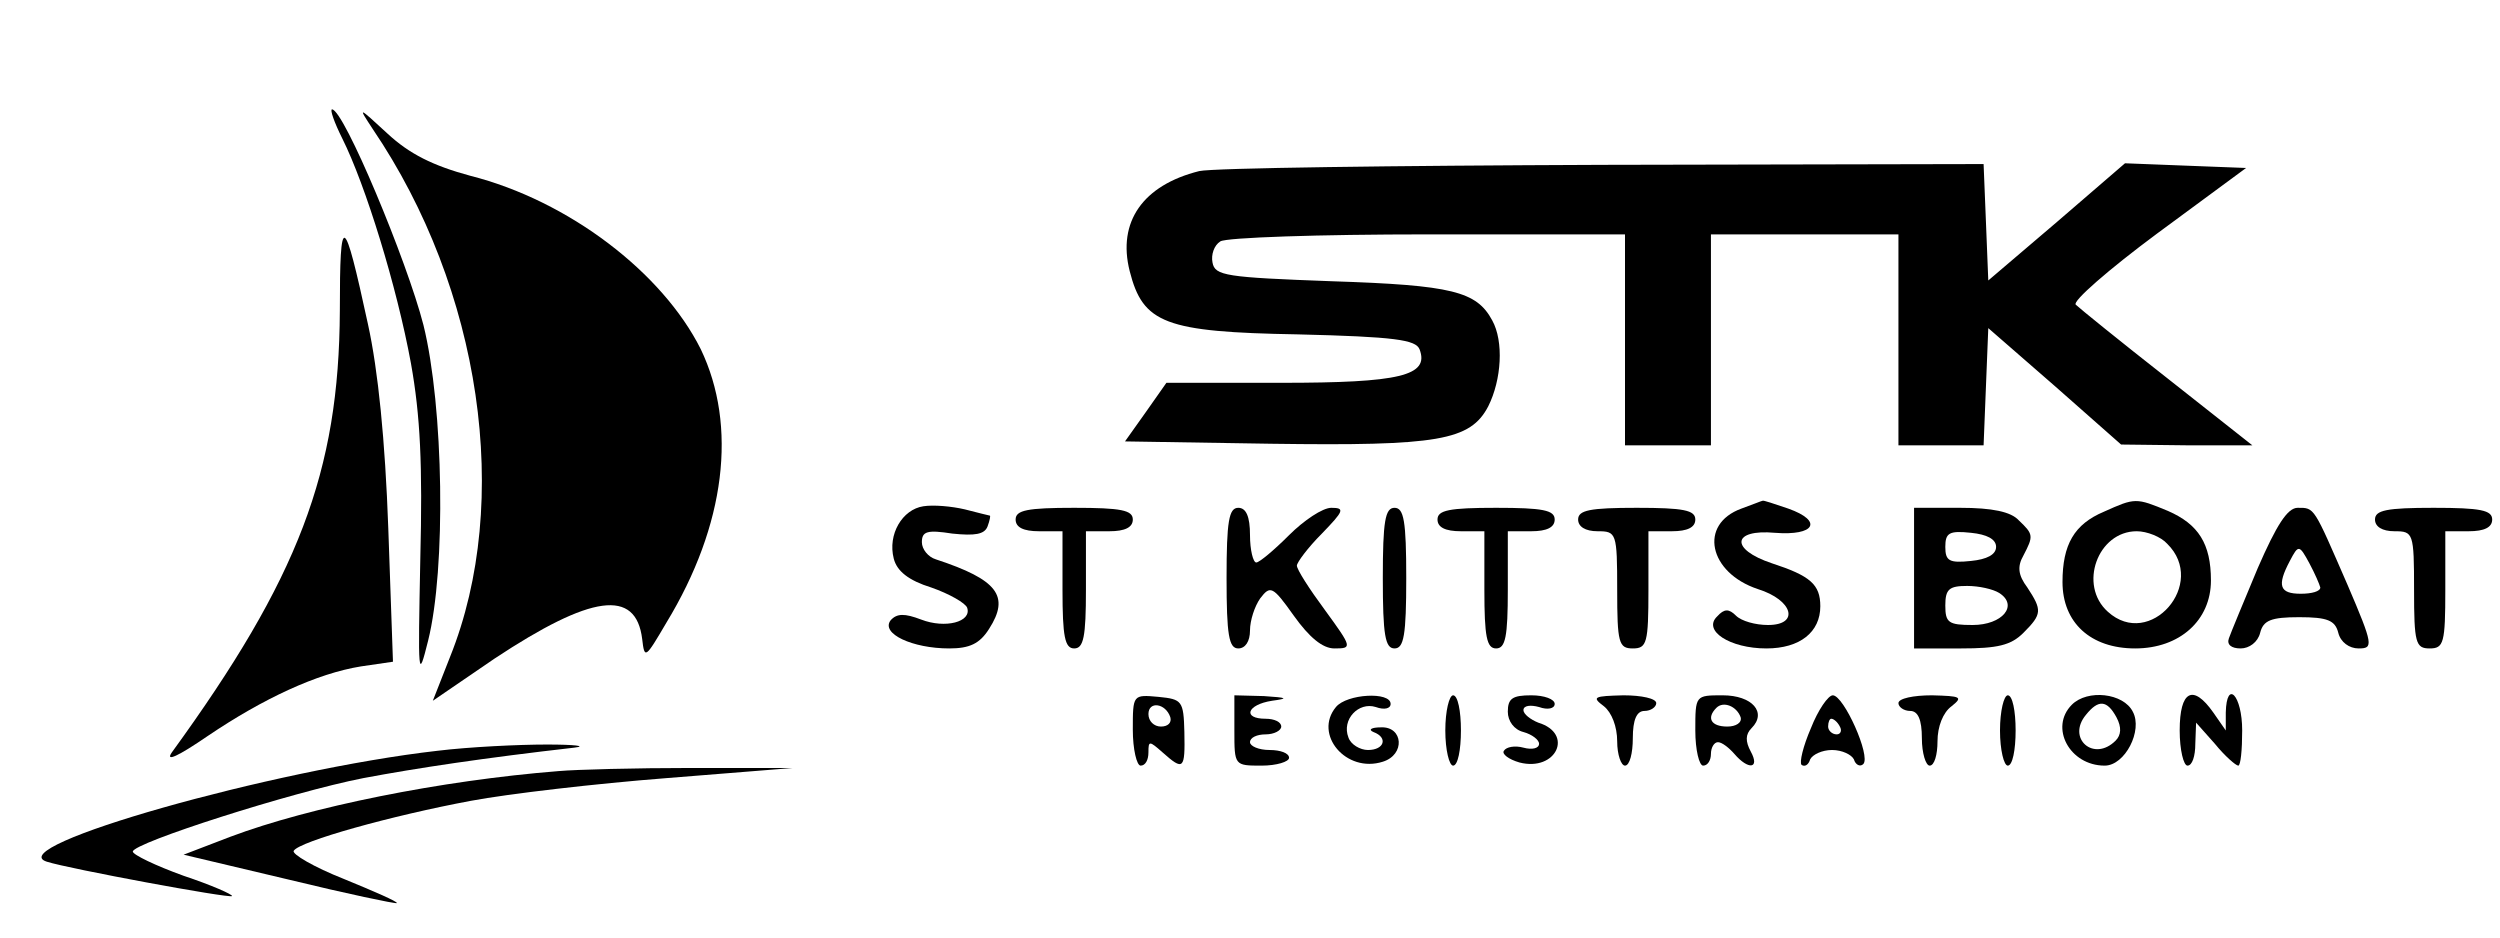 <?xml version="1.0" standalone="no"?>
<!DOCTYPE svg PUBLIC "-//W3C//DTD SVG 20010904//EN"
 "http://www.w3.org/TR/2001/REC-SVG-20010904/DTD/svg10.dtd">
<svg version="1.0" xmlns="http://www.w3.org/2000/svg"
 width="320pt" height="120pt" viewBox="0 0 320 120"
 preserveAspectRatio="xMidYMid meet">

<g transform="translate(0,120) scale(0.1,-0.1)"
fill="#000000" stroke="none">
<path d="M438 1023 c30 -60 70 -190 88 -288 12 -67 15 -130 12 -250 -3 -152
-3 -157 10 -105 23 92 20 299 -6 404 -21 82 -102 276 -117 276 -3 0 3 -17 13
-37z"/>
<path d="M477 1035 c139 -205 179 -477 99 -676 l-22 -56 79 54 c124 82 181 90
189 25 3 -26 4 -25 31 21 76 125 91 252 44 350 -49 98 -169 190 -295 222 -48
13 -78 28 -106 54 -38 35 -38 35 -19 6z"/>
<path d="M1535 981 c-72 -18 -105 -65 -89 -128 17 -67 45 -78 215 -81 125 -3
151 -7 156 -19 13 -34 -25 -43 -177 -43 l-147 0 -26 -37 -27 -38 187 -3 c214
-3 255 4 278 48 17 34 20 83 5 110 -20 37 -51 45 -205 50 -136 5 -150 7 -153
24 -2 10 2 22 10 27 7 5 127 9 266 9 l252 0 0 -135 0 -135 55 0 55 0 0 135 0
135 120 0 120 0 0 -135 0 -135 55 0 54 0 3 75 3 75 85 -74 85 -75 84 -1 84 0
-109 86 c-60 47 -113 90 -117 94 -5 4 42 45 104 91 l114 84 -78 3 -77 3 -87
-75 -88 -75 -3 75 -3 74 -487 -1 c-268 -1 -500 -4 -517 -8z"/>
<path d="M435 802 c-1 -206 -53 -342 -215 -565 -9 -13 8 -5 46 21 71 48 140
80 196 89 l41 6 -6 171 c-4 112 -13 202 -26 261 -31 143 -36 146 -36 17z"/>
<path d="M1182 552 c-27 -4 -46 -36 -38 -67 4 -16 19 -28 48 -37 23 -8 44 -20
46 -26 6 -18 -28 -27 -59 -15 -21 8 -31 8 -39 -1 -13 -17 28 -36 75 -36 26 0
39 6 51 25 27 42 11 63 -68 89 -10 3 -18 13 -18 22 0 14 7 16 39 11 29 -3 41
-1 45 9 3 8 4 14 3 14 -1 0 -16 4 -32 8 -17 4 -40 6 -53 4z"/>
<path d="M2229 549 c-55 -20 -42 -82 21 -103 45 -14 54 -46 13 -46 -16 0 -34
5 -41 12 -9 9 -15 9 -24 -1 -19 -18 16 -41 63 -41 43 0 69 21 69 54 0 28 -13
39 -62 55 -54 18 -51 44 4 39 51 -4 62 15 17 31 -18 6 -32 11 -33 10 -1 0 -13
-5 -27 -10z"/>
<path d="M2693 545 c-38 -16 -53 -42 -53 -90 0 -52 36 -85 93 -85 57 0 97 36
97 87 0 47 -16 72 -55 89 -41 17 -42 17 -82 -1z m81 -41 c52 -51 -22 -136 -76
-87 -38 34 -13 103 37 103 13 0 31 -7 39 -16z"/>
<path d="M1300 535 c0 -10 10 -15 30 -15 l30 0 0 -75 c0 -60 3 -75 15 -75 12
0 15 15 15 75 l0 75 30 0 c20 0 30 5 30 15 0 12 -15 15 -75 15 -60 0 -75 -3
-75 -15z"/>
<path d="M1570 460 c0 -73 3 -90 15 -90 9 0 15 9 15 23 0 13 6 31 13 41 13 17
16 16 43 -22 20 -28 37 -42 52 -42 23 0 23 1 -12 49 -20 27 -36 52 -36 57 0 4
14 23 32 41 28 29 30 33 12 33 -11 0 -35 -16 -54 -35 -19 -19 -38 -35 -42 -35
-4 0 -8 16 -8 35 0 24 -5 35 -15 35 -12 0 -15 -17 -15 -90z"/>
<path d="M1770 460 c0 -73 3 -90 15 -90 12 0 15 17 15 90 0 73 -3 90 -15 90
-12 0 -15 -17 -15 -90z"/>
<path d="M1840 535 c0 -10 10 -15 30 -15 l30 0 0 -75 c0 -60 3 -75 15 -75 12
0 15 15 15 75 l0 75 30 0 c20 0 30 5 30 15 0 12 -15 15 -75 15 -60 0 -75 -3
-75 -15z"/>
<path d="M2020 535 c0 -9 9 -15 25 -15 24 0 25 -2 25 -75 0 -68 2 -75 20 -75
18 0 20 7 20 75 l0 75 30 0 c20 0 30 5 30 15 0 12 -15 15 -75 15 -60 0 -75 -3
-75 -15z"/>
<path d="M2450 460 l0 -90 60 0 c47 0 64 4 80 20 24 24 24 29 5 58 -12 16 -13
27 -5 41 13 25 13 27 -6 45 -10 11 -34 16 -75 16 l-59 0 0 -90z m105 40 c0
-10 -12 -16 -32 -18 -28 -3 -33 0 -33 18 0 18 5 21 33 18 20 -2 32 -8 32 -18z
m4 -59 c25 -16 4 -41 -34 -41 -31 0 -35 3 -35 25 0 21 5 25 28 25 15 0 33 -4
41 -9z"/>
<path d="M2890 473 c-18 -43 -35 -84 -37 -90 -3 -8 3 -13 15 -13 11 0 22 8 25
20 4 16 14 20 50 20 36 0 46 -4 50 -20 3 -12 14 -20 26 -20 19 0 19 4 -14 81
-44 101 -42 99 -64 99 -13 0 -27 -22 -51 -77z m80 -25 c0 -5 -11 -8 -25 -8
-27 0 -31 10 -14 42 11 21 12 21 25 -3 7 -13 13 -27 14 -31z"/>
<path d="M3040 535 c0 -9 9 -15 25 -15 24 0 25 -2 25 -75 0 -68 2 -75 20 -75
18 0 20 7 20 75 l0 75 30 0 c20 0 30 5 30 15 0 12 -15 15 -75 15 -60 0 -75 -3
-75 -15z"/>
<path d="M1450 266 c0 -25 5 -46 10 -46 6 0 10 7 10 17 0 15 1 15 18 0 27 -24
29 -22 28 26 -1 40 -3 42 -33 45 -33 3 -33 3 -33 -42z m48 16 c2 -7 -3 -12
-12 -12 -9 0 -16 7 -16 16 0 17 22 14 28 -4z"/>
<path d="M1580 265 c0 -45 0 -45 35 -45 19 0 35 5 35 10 0 6 -11 10 -25 10
-14 0 -25 5 -25 10 0 6 9 10 20 10 11 0 20 5 20 10 0 6 -9 10 -20 10 -30 0
-24 18 8 23 22 3 20 4 -10 6 l-38 1 0 -45z"/>
<path d="M1710 295 c-29 -35 13 -85 60 -70 29 9 26 45 -2 44 -13 0 -17 -3 -10
-6 19 -7 14 -23 -7 -23 -10 0 -22 7 -25 16 -9 23 13 46 35 39 11 -4 19 -2 19
4 0 16 -56 13 -70 -4z"/>
<path d="M1850 265 c0 -25 5 -45 10 -45 6 0 10 20 10 45 0 25 -4 45 -10 45 -5
0 -10 -20 -10 -45z"/>
<path d="M1930 289 c0 -12 8 -23 20 -26 11 -3 20 -10 20 -15 0 -6 -9 -8 -20
-5 -11 3 -22 1 -25 -4 -3 -4 6 -11 20 -15 47 -12 70 37 24 51 -10 4 -19 11
-19 16 0 6 9 7 20 4 11 -4 20 -2 20 4 0 6 -13 11 -30 11 -24 0 -30 -4 -30 -21z"/>
<path d="M2053 296 c10 -8 17 -26 17 -45 0 -17 5 -31 10 -31 6 0 10 16 10 35
0 24 5 35 15 35 8 0 15 5 15 10 0 6 -19 10 -42 10 -38 -1 -41 -2 -25 -14z"/>
<path d="M2170 265 c0 -25 5 -45 10 -45 6 0 10 7 10 15 0 8 4 15 9 15 5 0 14
-7 21 -15 18 -21 33 -19 21 3 -7 13 -7 22 1 30 20 20 1 42 -37 42 -35 0 -35 0
-35 -45z m58 17 c2 -7 -6 -12 -17 -12 -21 0 -27 11 -14 24 9 9 26 2 31 -12z"/>
<path d="M2318 268 c-10 -23 -15 -44 -12 -47 4 -3 9 0 11 7 3 6 15 12 28 12
13 0 25 -6 28 -12 2 -7 8 -10 12 -6 10 10 -25 88 -39 88 -6 0 -19 -19 -28 -42z
m37 2 c3 -5 1 -10 -4 -10 -6 0 -11 5 -11 10 0 6 2 10 4 10 3 0 8 -4 11 -10z"/>
<path d="M2430 300 c0 -5 7 -10 15 -10 10 0 15 -11 15 -35 0 -19 5 -35 10 -35
6 0 10 14 10 31 0 19 7 37 18 45 15 12 12 13 -25 14 -24 0 -43 -4 -43 -10z"/>
<path d="M2560 265 c0 -25 5 -45 10 -45 6 0 10 20 10 45 0 25 -4 45 -10 45 -5
0 -10 -20 -10 -45z"/>
<path d="M2652 298 c-29 -29 -3 -78 42 -78 26 0 49 45 36 69 -12 24 -58 29
-78 9z m57 -16 c7 -13 6 -23 -1 -30 -28 -28 -63 3 -38 33 16 20 27 19 39 -3z"/>
<path d="M2790 265 c0 -25 5 -45 10 -45 6 0 10 12 10 28 l1 27 24 -27 c13 -16
27 -28 30 -28 3 0 5 20 5 45 0 45 -20 66 -21 23 l0 -23 -16 23 c-26 37 -43 28
-43 -23z"/>
<path d="M560 239 c-211 -24 -560 -123 -500 -142 28 -9 233 -47 237 -44 1 2
-26 14 -62 26 -36 13 -65 27 -65 31 0 11 203 76 295 94 69 13 156 26 270 39
17 2 1 4 -35 4 -36 0 -99 -3 -140 -8z"/>
<path d="M715 213 c-151 -12 -319 -46 -420 -84 l-60 -23 135 -32 c74 -18 136
-31 138 -30 1 2 -29 15 -68 31 -38 15 -67 32 -64 36 7 12 125 45 227 64 48 9
160 22 250 29 l162 13 -130 0 c-71 0 -148 -2 -170 -4z"/>
</g>
</svg>
